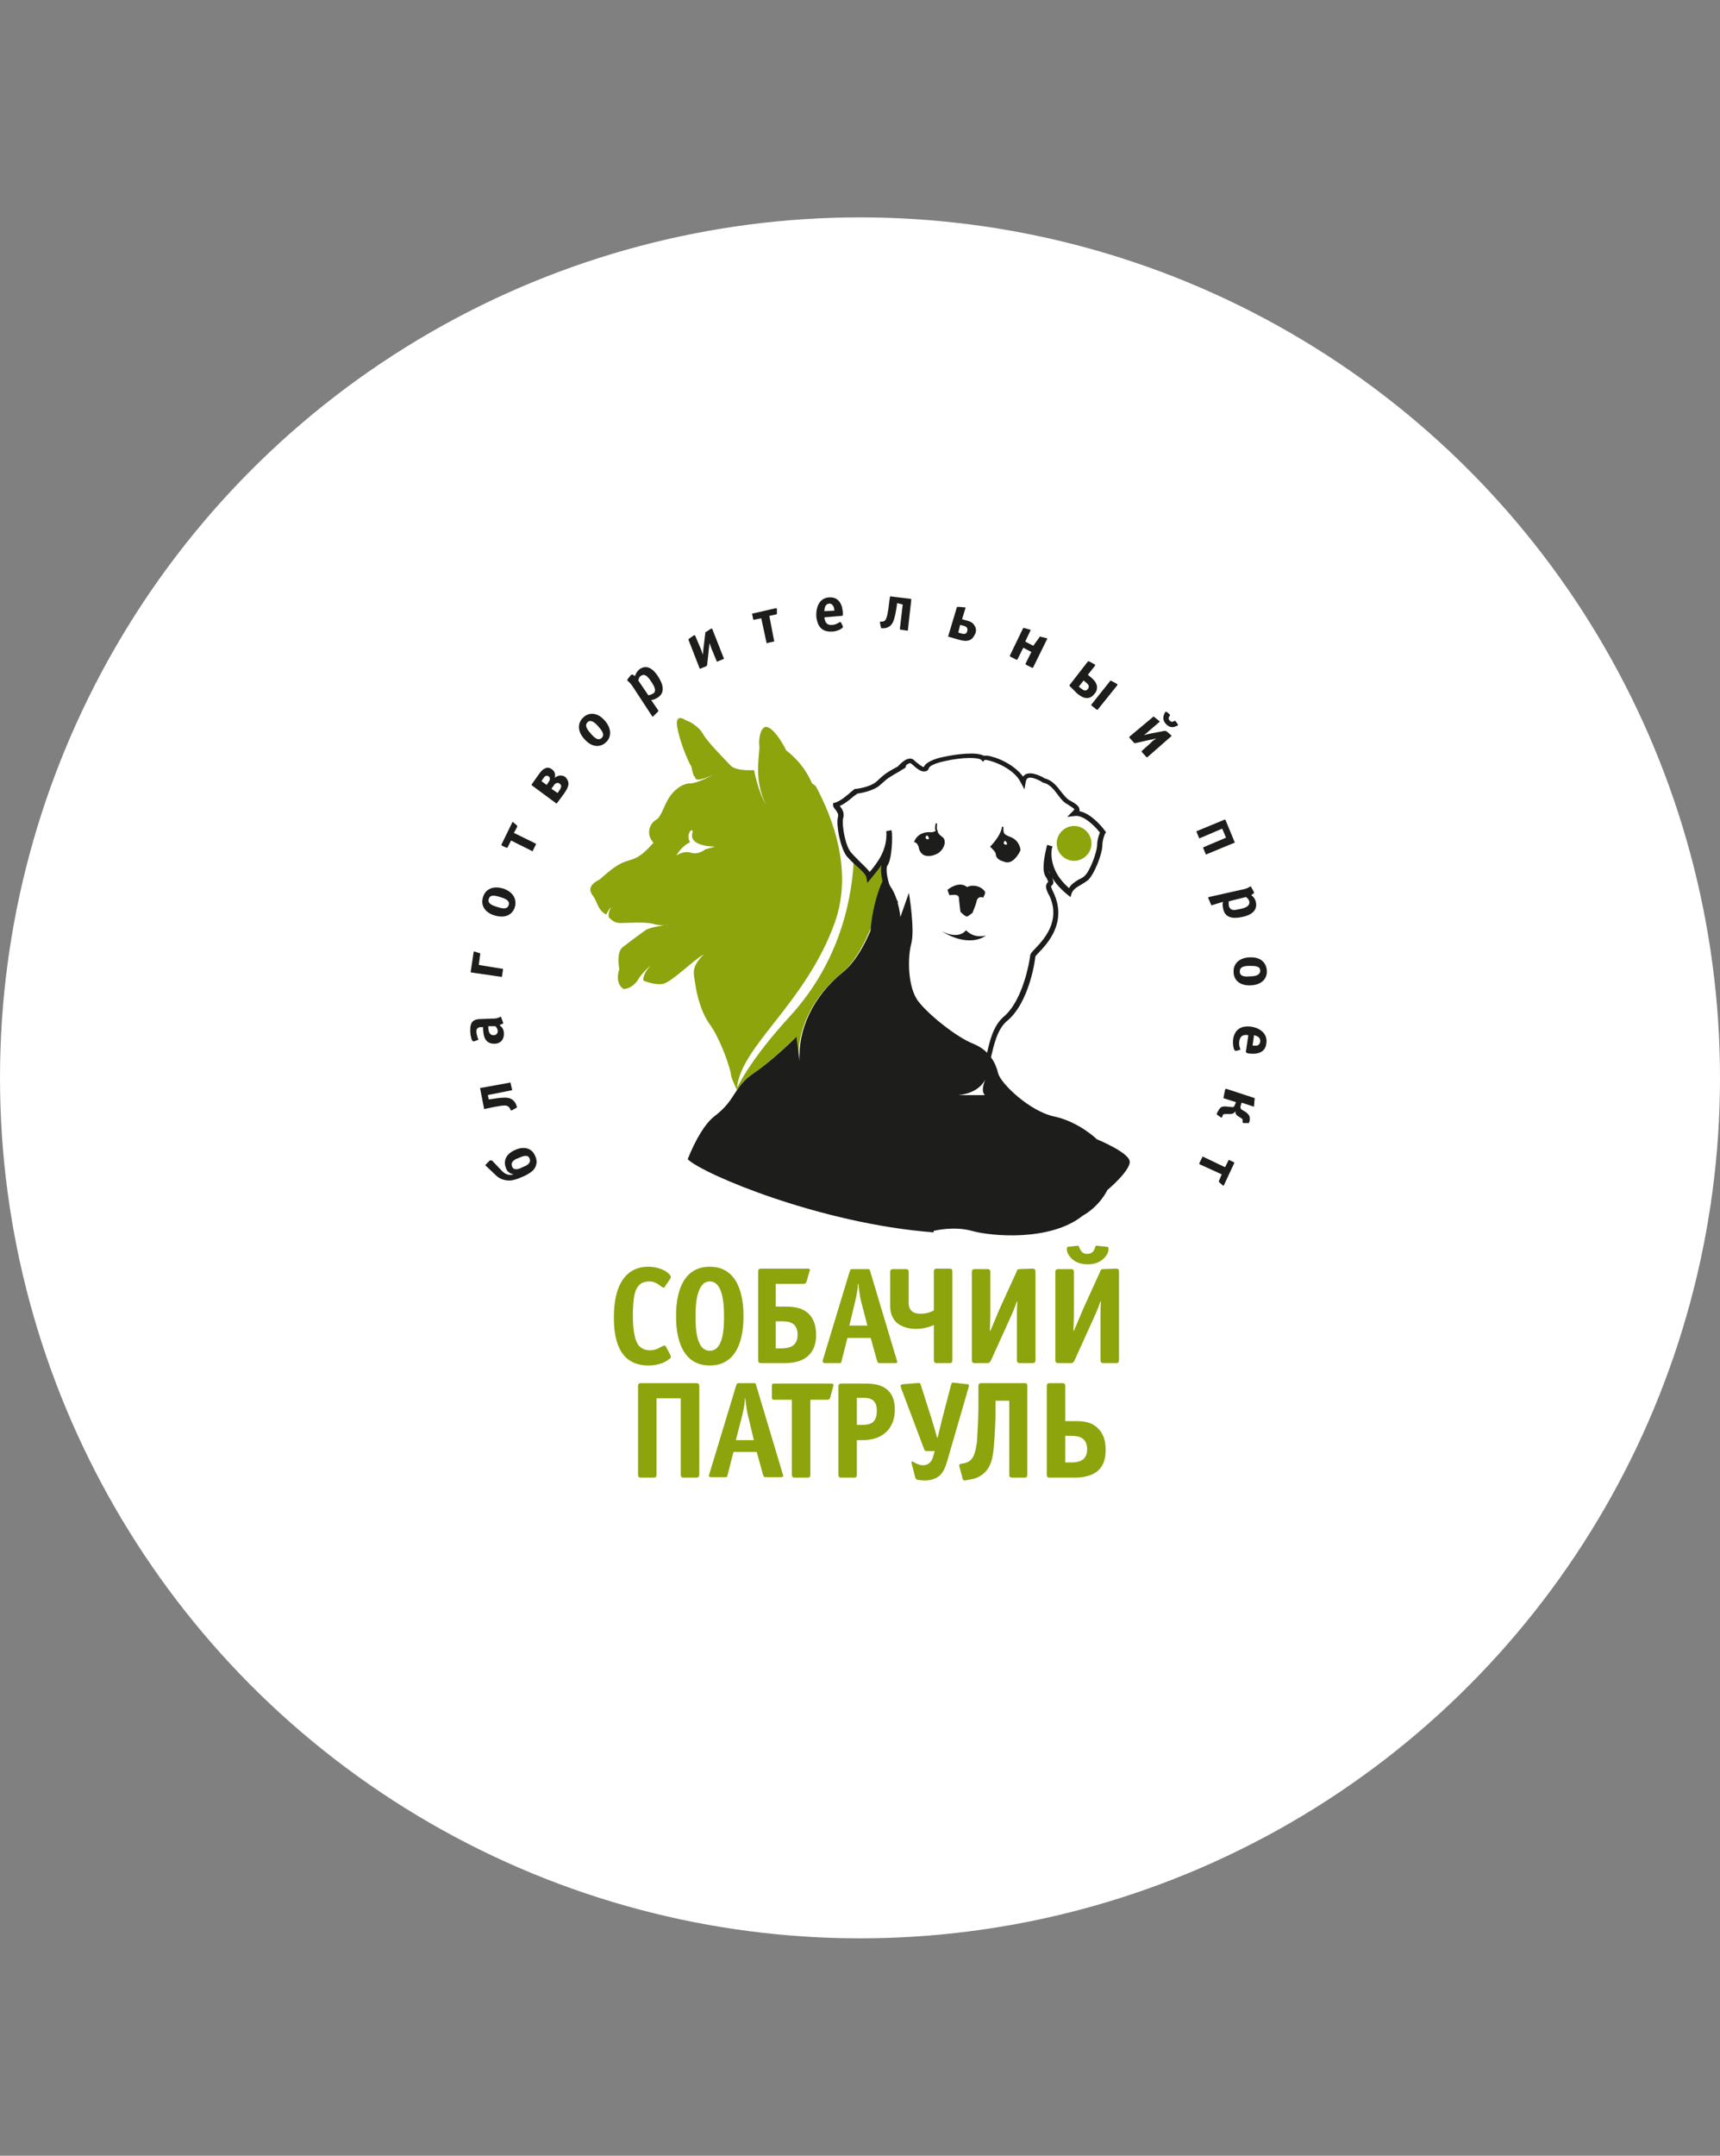 <?xml version="1.0" encoding="UTF-8"?> <svg xmlns="http://www.w3.org/2000/svg" width="190" height="238" viewBox="0 0 190 238" fill="none"><rect x="0" y="0" width="190" height="238" fill="#808080" stroke="none"/><circle cx="95" cy="119" r="95" fill="white"></circle><mask id="mask0_6365_49" style="mask-type:luminance" maskUnits="userSpaceOnUse" x="8" y="0" width="175" height="238"><path d="M182.42 237.762H8V-0H182.42V237.762Z" fill="white"></path></mask><g mask="url(#mask0_6365_49)"><path d="M97.725 95.508C97.567 95.403 97.41 95.246 97.305 95.141C96.833 95.875 96.361 96.4 95.994 96.819C95.889 96.295 94.998 95.613 94.316 94.932C94.054 100.175 92.323 106.728 87.184 112.285C83.88 115.903 82.202 118.524 81.363 120.202C81.363 120.255 81.363 120.255 81.363 120.307C81.363 120.307 81.363 120.307 81.363 120.359C81.782 119.783 82.254 119.206 83.146 118.577C85.453 117.004 87.866 114.54 87.866 114.54C87.866 114.54 87.971 115.431 88.233 117.266C87.971 113.858 89.701 110.083 92.952 107.462C94.63 106.099 95.889 103.425 96.676 101.223C97.043 99.126 97.672 97.763 97.672 97.763C97.672 97.763 97.672 97.763 97.672 97.815C97.725 97.553 97.777 97.396 97.777 97.396C97.62 96.557 97.567 95.823 97.725 95.508ZM81.363 120.255C81.363 120.255 81.363 120.202 81.415 120.202C81.415 120.15 81.415 120.15 81.415 120.097C81.835 115.484 89.019 110.765 92.218 101.852C94.263 96.085 91.956 90.213 90.121 86.805C89.963 86.648 89.806 86.543 89.701 86.491C88.705 84.132 86.869 82.873 86.869 82.873C86.869 82.873 85.663 80.409 84.667 80.252C83.985 80.199 83.775 81.72 83.88 82.349C83.985 82.978 83.146 86.176 84.667 88.902C83.723 87.434 83.303 85.023 83.303 85.023C83.303 85.023 81.31 85.18 80.681 84.499C80.052 83.817 78.164 81.93 77.692 81.091C77.22 80.199 76.171 79.675 76.014 79.623C75.856 79.57 75.752 79.518 75.752 79.518C75.752 79.518 74.546 78.626 74.808 80.252C75.07 81.825 75.961 83.974 76.381 84.656C76.591 85.862 76.8 85.809 76.8 85.809C76.8 85.809 76.591 86.543 78.741 85.547C78.741 85.547 77.063 86.491 76.224 86.491C75.385 86.491 74.388 87.225 73.811 88.221C73.234 89.217 73.025 90.213 72.448 90.528C71.871 90.842 71.242 91.996 72.186 93.044C71.137 94.198 70.612 94.669 69.511 94.984C68.357 95.299 67.623 95.875 66.26 97.081C65.211 97.606 64.949 98.182 65.473 98.864C65.998 99.545 65.998 100.437 66.942 100.961C66.994 101.013 67.204 100.384 67.518 100.175C67.099 100.804 67.256 101.276 67.256 101.276C67.728 101.747 67.99 101.905 68.62 101.905C69.354 101.905 71.294 101.747 72.186 102.009C72.71 102.167 73.234 102.167 73.549 102.114C73.759 102.062 73.864 102.062 73.864 102.062C73.864 102.062 73.759 102.114 73.549 102.114C72.92 102.219 71.609 102.429 71.242 102.743C70.717 103.11 69.511 104.002 68.777 104.578C68.043 105.155 68.41 106.99 68.41 106.99C68.41 106.99 67.833 108.511 68.882 109.192C69.983 109.14 70.56 108.039 70.56 108.039C70.56 108.039 70.665 107.724 71.923 106.518C70.98 107.567 70.98 108.248 71.137 108.301C71.714 108.511 72.658 108.773 73.287 108.615C74.336 108.301 76.538 106.046 77.744 105.365C76.276 106.833 76.643 107.462 76.8 108.615C76.958 109.769 77.43 111.761 78.426 113.124C79.422 114.487 80.471 117.266 80.734 118.524C80.734 118.891 81.048 119.573 81.363 120.255ZM79.003 93.464L77.902 93.778C77.902 93.778 77.168 94.407 76.329 94.145C75.489 93.883 74.703 94.46 74.703 94.46C74.703 94.46 75.28 93.411 76.224 92.992C75.752 92.101 76.381 91.629 76.381 91.629L76.538 91.786C75.856 93.516 79.003 93.464 79.003 93.464Z" fill="#8DA40D"></path><path d="M122.135 160.043C122.135 159.152 121.925 158.156 121.034 157.474C120.3 156.898 119.356 156.898 118.727 156.898H117.678V153.018C117.678 152.861 117.625 152.703 117.363 152.703H115.947C115.79 152.703 115.632 152.756 115.632 153.018V162.822C115.632 162.979 115.685 163.137 115.947 163.137H118.727C120.038 163.137 120.772 162.77 121.191 162.455C122.03 161.773 122.135 160.777 122.135 160.043ZM120.09 159.991C120.09 161.249 119.198 161.459 118.359 161.459H117.678V158.523H118.255C118.831 158.523 120.09 158.523 120.09 159.991ZM113.482 162.822V153.018C113.482 152.703 113.325 152.703 113.168 152.703H108.396C108.133 152.703 108.081 152.861 108.081 153.018V155.377C108.081 156.373 107.976 158.208 107.924 159.152C107.714 160.672 107.452 161.406 106.403 161.564L106.141 161.616C105.983 161.616 105.931 161.773 105.983 161.931L106.35 163.294C106.403 163.451 106.508 163.451 106.613 163.451L106.875 163.399C107.137 163.346 107.714 163.294 108.238 162.979C109.497 162.245 109.707 160.935 109.811 159.309C109.864 158.733 109.969 157.16 109.969 156.059V154.643H111.49V162.822C111.49 162.927 111.49 163.137 111.804 163.137H113.22C113.325 163.137 113.482 163.084 113.482 162.822ZM106.98 153.228C107.032 153.07 107.032 153.018 107.032 152.966C107.032 152.808 106.822 152.808 106.717 152.808L105.354 152.651C105.092 152.599 105.092 152.808 105.039 152.966L104.095 156.583C103.938 157.212 103.833 157.632 103.571 158.733H103.519C103.256 157.789 103.099 157.265 102.889 156.583L101.736 152.966C101.631 152.703 101.683 152.651 101.264 152.703L99.9 152.808C99.585 152.861 99.481 152.861 99.481 152.966C99.481 153.018 99.533 153.07 99.533 153.228L102.103 160.043C102.155 160.096 102.155 160.201 102.26 160.201H103.256L103.099 160.725C103.047 161.039 102.784 161.773 101.945 161.773C101.683 161.773 101.368 161.669 101.001 161.459C100.896 161.406 100.844 161.354 100.739 161.354C100.687 161.354 100.687 161.511 100.687 161.511L101.106 163.137C101.106 163.137 101.159 163.294 101.264 163.346C101.368 163.399 101.84 163.451 102.155 163.451C102.942 163.451 103.466 163.189 103.781 162.927C104.253 162.507 104.462 161.878 104.62 161.354L106.98 153.228ZM98.851 155.639C98.851 154.171 98.222 153.49 97.645 153.175C96.963 152.756 96.019 152.756 95.39 152.756H92.925C92.768 152.756 92.611 152.808 92.611 153.07V162.822C92.611 162.979 92.663 163.137 92.925 163.137H94.341C94.603 163.137 94.656 162.979 94.656 162.822V158.995H95.443C97.593 158.942 98.851 157.632 98.851 155.639ZM96.859 155.744C96.859 157.212 96.019 157.317 95.128 157.317H94.656V154.329H95.338C95.862 154.329 96.859 154.329 96.859 155.744ZM92.034 153.07C92.086 152.966 92.139 152.756 91.824 152.756H85.479C85.269 152.756 85.269 152.913 85.269 152.966V154.329C85.269 154.381 85.269 154.538 85.479 154.538H87.472V162.822C87.472 162.979 87.524 163.137 87.786 163.137H89.202C89.359 163.137 89.517 163.084 89.517 162.822V154.538H91.405C91.51 154.538 91.667 154.486 91.719 154.276L92.034 153.07ZM86.475 162.77L83.538 152.966C83.486 152.808 83.486 152.703 83.329 152.703H81.598C81.388 152.703 81.388 152.808 81.336 152.913L78.347 162.77C78.294 162.874 78.242 163.084 78.556 163.084H80.13C80.339 163.084 80.339 163.032 80.392 162.77L81.021 160.305H83.591L84.272 162.77C84.377 163.084 84.43 163.084 84.587 163.084H86.265C86.318 163.084 86.528 163.084 86.528 162.927C86.528 162.874 86.475 162.822 86.475 162.77ZM83.276 158.995H81.283L81.965 156.373C82.227 155.325 82.28 154.748 82.28 154.381H82.332C82.437 155.43 82.542 155.954 82.647 156.373L83.276 158.995ZM77.245 162.822V153.018C77.245 152.861 77.193 152.703 76.931 152.703H70.795C70.638 152.703 70.481 152.756 70.481 153.018V162.822C70.481 162.979 70.533 163.137 70.795 163.137H72.211C72.473 163.137 72.526 162.979 72.526 162.822V154.381H75.2V162.822C75.2 162.979 75.253 163.137 75.515 163.137H76.931C77.036 163.137 77.245 163.084 77.245 162.822Z" fill="#8DA40D"></path><path d="M73.581 148.711C73.529 148.659 73.529 148.554 73.371 148.554C73.266 148.554 73.162 148.659 73.004 148.711C72.585 148.973 72.218 149.078 71.798 149.078C71.116 149.078 70.697 148.764 70.487 148.449C69.963 147.715 69.91 145.985 69.91 145.303C69.91 143.311 70.12 142.42 70.54 141.948C70.802 141.633 71.221 141.476 71.746 141.476C72.218 141.476 72.585 141.686 73.004 142C73.057 142.053 73.214 142.158 73.319 142.158C73.424 142.158 73.424 142.105 73.476 142L74.053 141.161C74.053 141.161 74.106 141.057 74.106 141.004C74.106 140.899 74.053 140.794 73.843 140.585C73.266 140.061 72.323 139.851 71.588 139.851C70.015 139.851 67.812 140.742 67.812 145.461C67.812 147.61 68.232 150.756 71.641 150.756C72.532 150.756 73.424 150.494 73.948 150.022C74.001 150.022 74.106 149.917 74.106 149.812C74.106 149.76 74.106 149.707 74.053 149.602L73.581 148.711ZM82.129 145.303C82.129 144.255 82.077 139.851 78.406 139.851C74.735 139.851 74.682 144.202 74.682 145.303C74.682 146.404 74.735 150.756 78.406 150.756C82.077 150.756 82.129 146.404 82.129 145.303ZM78.406 149.131C76.885 149.131 76.832 146.562 76.832 145.303C76.832 143.888 76.99 141.476 78.406 141.476C79.822 141.476 79.979 143.835 79.979 145.303C79.979 146.562 79.927 149.131 78.406 149.131ZM85.695 141.738H88.737C88.999 141.738 89.051 141.633 89.104 141.476L89.418 140.375C89.471 140.27 89.471 140.218 89.471 140.218C89.471 140.113 89.366 140.061 89.261 140.061H84.069C83.912 140.061 83.755 140.113 83.755 140.375V150.179C83.755 150.336 83.807 150.494 84.069 150.494H86.691C89.89 150.494 90.153 148.344 90.153 147.4C90.153 145.932 89.576 145.146 88.999 144.779C88.317 144.307 87.426 144.255 86.744 144.255H85.695V141.738ZM85.695 145.88H86.377C87.006 145.88 88.107 145.932 88.107 147.348C88.107 148.711 87.111 148.868 86.219 148.868H85.695V145.88ZM94.138 140.113C93.928 140.113 93.928 140.218 93.876 140.323L90.887 150.179C90.887 150.284 90.834 150.494 91.149 150.494H92.722C92.932 150.494 92.932 150.441 92.984 150.179L93.614 147.715H96.183L96.865 150.179C96.97 150.494 97.022 150.494 97.18 150.494H98.858C98.91 150.494 99.12 150.494 99.12 150.336C99.12 150.284 99.068 150.232 99.068 150.179L96.131 140.375C96.078 140.218 96.078 140.113 95.921 140.113H94.138ZM95.816 146.352H93.823L94.453 143.73C94.715 142.682 94.767 142.105 94.767 141.738H94.82C94.925 142.787 95.03 143.311 95.135 143.73L95.816 146.352ZM103.158 150.179C103.158 150.336 103.21 150.494 103.473 150.494H104.889C105.151 150.494 105.203 150.336 105.203 150.179V140.375C105.203 140.218 105.151 140.061 104.889 140.061H103.473C103.315 140.061 103.158 140.113 103.158 140.375V144.674C102.581 144.989 102.109 145.041 101.69 145.041C101.375 145.041 100.955 144.989 100.693 144.727C100.379 144.412 100.379 144.045 100.379 143.73V140.428C100.379 140.27 100.326 140.113 100.064 140.113H98.648C98.491 140.113 98.333 140.165 98.333 140.428V144.097C98.333 144.622 98.386 145.408 99.068 146.037C99.54 146.457 100.326 146.719 101.165 146.719C101.742 146.719 102.371 146.614 103.158 146.299V150.179ZM112.65 140.113C112.388 140.113 112.335 140.218 112.283 140.428L110.395 144.569C110.185 145.094 109.661 146.299 109.399 146.929H109.346C109.399 145.198 109.399 145.513 109.399 144.779V140.428C109.399 140.27 109.346 140.113 109.084 140.113H107.668C107.511 140.113 107.353 140.165 107.353 140.428V150.179C107.353 150.336 107.406 150.494 107.668 150.494H109.084C109.294 150.494 109.346 150.389 109.451 150.232L111.496 145.723C111.706 145.251 111.968 144.727 112.335 143.678H112.388C112.335 144.202 112.335 144.936 112.335 145.356V150.179C112.335 150.336 112.388 150.494 112.65 150.494H114.066C114.328 150.494 114.38 150.336 114.38 150.179V140.375C114.38 140.218 114.328 140.061 114.066 140.061L112.65 140.113ZM121.88 140.113C121.617 140.113 121.565 140.218 121.512 140.428L119.625 144.569C119.415 145.094 118.89 146.299 118.628 146.929H118.576C118.628 145.198 118.628 145.513 118.628 144.779V140.428C118.628 140.27 118.576 140.113 118.314 140.113H116.898C116.74 140.113 116.583 140.165 116.583 140.428V150.179C116.583 150.336 116.635 150.494 116.898 150.494H118.314C118.523 150.494 118.576 150.389 118.681 150.232L120.726 145.723C120.936 145.251 121.198 144.727 121.565 143.678H121.617C121.565 144.202 121.565 144.936 121.565 145.356V150.179C121.565 150.336 121.617 150.494 121.88 150.494H123.295C123.558 150.494 123.61 150.336 123.61 150.179V140.375C123.61 140.218 123.558 140.061 123.295 140.061L121.88 140.113ZM121.25 137.544C121.198 137.544 121.093 137.492 121.04 137.544C120.988 137.596 120.988 137.701 120.936 137.806C120.831 138.173 120.569 138.435 120.097 138.435C119.625 138.435 119.415 138.173 119.257 137.806C119.205 137.701 119.205 137.544 119.1 137.544C119.048 137.544 118.995 137.544 118.943 137.544L117.999 137.649C117.946 137.649 117.842 137.701 117.842 137.859C117.842 138.068 117.894 138.383 118.156 138.697C118.471 139.117 119.048 139.589 120.149 139.589C121.198 139.589 121.775 139.169 122.142 138.697C122.404 138.383 122.456 138.068 122.456 137.859C122.456 137.701 122.352 137.649 122.299 137.649L121.25 137.544Z" fill="#8DA40D"></path><path d="M56.77 129.654H56.718C56.036 129.864 55.616 129.444 55.459 129.287L54.358 128.133C54.2 128.081 54.148 128.133 54.095 128.133L53.676 128.553C53.571 128.658 53.676 128.763 53.728 128.763L54.777 129.759C55.197 130.178 55.773 130.335 56.245 130.335C56.665 130.335 57.137 130.178 57.609 129.968C58.029 129.811 58.501 129.549 58.868 129.234C59.444 128.605 59.287 127.976 59.13 127.662C58.868 126.928 58.081 126.456 56.98 126.928C55.931 127.347 55.564 128.133 55.878 128.92C55.983 129.339 56.35 129.601 56.77 129.654ZM58.501 127.924C58.71 128.448 58.133 128.71 57.714 128.867C57.347 129.077 56.718 129.287 56.56 128.763C56.35 128.238 56.927 127.976 57.347 127.819C57.714 127.662 58.343 127.399 58.501 127.924ZM53.886 120.898L56.508 120.374C56.56 120.374 56.613 120.322 56.56 120.269L56.403 119.588C56.403 119.483 56.35 119.483 56.298 119.535L53.099 120.112C53.047 120.112 52.994 120.164 53.047 120.217L53.466 122.366C53.466 122.471 53.519 122.471 53.571 122.419L53.886 122.366C54.305 122.261 55.354 122.052 55.721 122.052C56.088 122.052 56.245 122.209 56.35 122.419L56.403 122.524C56.403 122.576 56.455 122.628 56.56 122.576L57.032 122.314C57.085 122.314 57.137 122.261 57.085 122.157C57.032 121.999 56.875 121.37 56.141 121.213C55.564 121.108 54.515 121.318 54.095 121.37H53.99L53.886 120.898ZM55.354 112.3L55.302 112.248C55.249 112.248 55.197 112.3 55.092 112.353C54.83 112.457 54.62 112.457 54.41 112.457L53.047 112.51C52.942 112.51 52.627 112.51 52.365 112.667C51.998 112.877 51.945 113.296 51.945 113.768C51.945 114.083 51.998 114.555 52.155 114.869C52.26 114.974 52.26 114.974 52.365 114.974L52.784 114.817C52.837 114.817 52.837 114.764 52.837 114.764C52.837 114.712 52.784 114.659 52.732 114.45C52.679 114.292 52.627 114.083 52.627 113.873C52.627 113.663 52.679 113.558 52.784 113.506C52.889 113.401 53.047 113.401 53.151 113.401H53.361C53.361 113.821 53.414 114.502 53.676 114.817C53.781 114.974 54.043 115.236 54.62 115.236C55.249 115.236 55.669 114.817 55.669 114.135C55.669 113.663 55.459 113.401 55.249 113.244L55.197 113.139C55.302 113.139 55.406 113.087 55.511 113.034C55.616 112.982 55.616 112.929 55.564 112.877L55.354 112.3ZM54.725 113.296C54.882 113.454 54.987 113.663 54.987 113.821C54.987 114.083 54.83 114.292 54.515 114.292C54.095 114.292 53.938 113.925 53.938 113.349V113.296H54.725ZM52.889 106.533L53.047 105.327C53.047 105.275 53.047 105.222 52.942 105.222L52.47 105.065C52.417 105.065 52.312 105.013 52.312 105.17L51.998 107.267C51.998 107.372 51.998 107.372 52.103 107.372L55.354 107.844C55.459 107.844 55.459 107.844 55.459 107.739L55.564 107.057C55.564 106.952 55.564 106.952 55.459 106.952L52.889 106.533ZM55.564 98.092C54.305 97.725 53.571 98.302 53.361 99.036C53.099 99.822 53.414 100.713 54.672 101.08C55.931 101.447 56.665 100.871 56.875 100.137C57.085 99.403 56.822 98.511 55.564 98.092ZM56.193 99.927C56.036 100.451 55.459 100.294 54.934 100.137C54.41 99.98 53.833 99.77 53.99 99.246C54.148 98.721 54.725 98.879 55.249 99.036C55.773 99.193 56.35 99.403 56.193 99.927ZM56.77 91.958L57.137 91.276C57.137 91.224 57.137 91.171 57.085 91.119L56.718 90.805C56.665 90.752 56.613 90.7 56.56 90.857L55.406 93.216C55.354 93.269 55.406 93.321 55.459 93.374L55.931 93.583C55.983 93.636 56.036 93.583 56.088 93.531L56.455 92.797L58.868 94.003C58.815 94.003 58.868 94.003 58.868 93.898L59.182 93.269C59.235 93.164 59.182 93.164 59.13 93.111L56.77 91.958ZM62.276 87.659C62.538 87.292 62.748 86.977 62.801 86.558C62.801 86.191 62.591 85.929 62.434 85.771C62.014 85.509 61.594 85.614 61.28 85.876C61.385 85.509 61.28 85.142 60.965 84.933C60.703 84.723 60.388 84.723 60.231 84.828C59.916 84.933 59.654 85.3 59.392 85.667L58.763 86.558C58.71 86.61 58.71 86.663 58.763 86.715L61.385 88.655C61.437 88.707 61.49 88.707 61.542 88.655L62.276 87.659ZM59.812 86.243L60.021 85.929C60.126 85.771 60.336 85.509 60.598 85.719C60.703 85.771 60.86 85.981 60.598 86.348L60.388 86.663L59.812 86.243ZM60.913 87.082L61.175 86.715C61.227 86.61 61.49 86.296 61.804 86.505C62.119 86.715 61.962 87.03 61.804 87.239L61.594 87.554L60.913 87.082ZM66.786 79.532C65.895 78.536 64.951 78.694 64.426 79.218C63.849 79.742 63.692 80.686 64.584 81.63C65.475 82.626 66.419 82.468 66.944 81.944C67.468 81.472 67.678 80.529 66.786 79.532ZM66.472 81.472C66.052 81.839 65.632 81.42 65.265 81C64.898 80.581 64.531 80.109 64.898 79.742C65.265 79.375 65.737 79.795 66.105 80.214C66.472 80.633 66.839 81.105 66.472 81.472ZM71.925 77.278C72.03 77.278 72.24 77.278 72.66 77.016C73.709 76.334 72.974 75.129 72.712 74.709C71.873 73.398 71.139 73.556 70.667 73.87C70.457 74.028 70.247 74.29 70.142 74.657C70.09 74.604 70.038 74.552 69.985 74.552C69.828 74.394 69.775 74.499 69.671 74.552L69.303 75.024C69.303 75.076 69.251 75.076 69.303 75.129C69.303 75.129 69.356 75.181 69.408 75.233C69.513 75.338 69.723 75.496 70.038 76.02L72.03 79.061C72.083 79.165 72.135 79.113 72.188 79.061L72.66 78.589C72.764 78.484 72.712 78.484 72.712 78.431L71.925 77.278ZM70.51 75.129C70.562 74.919 70.614 74.709 70.824 74.604C71.296 74.29 71.663 74.866 71.925 75.233C72.24 75.705 72.293 75.862 72.345 76.072C72.397 76.387 72.24 76.544 72.083 76.597C71.978 76.649 71.821 76.754 71.611 76.754L70.51 75.129ZM77.275 73.765C77.327 73.87 77.327 73.87 77.379 73.818L78.009 73.556C78.114 73.503 78.061 73.503 78.114 73.398L78.271 71.983C78.271 71.773 78.323 71.616 78.376 70.987C78.533 71.459 78.585 71.563 78.638 71.721L79.162 72.979C79.215 73.084 79.215 73.084 79.267 73.031L79.897 72.769C80.001 72.717 80.001 72.717 79.949 72.664L78.69 69.466C78.638 69.361 78.585 69.414 78.533 69.414L78.061 69.728C77.956 69.781 77.904 69.781 77.904 69.938L77.746 71.301C77.694 71.563 77.694 71.826 77.642 72.297C77.589 72.14 77.484 71.773 77.379 71.563L76.802 70.2C76.75 70.095 76.698 70.148 76.645 70.148L76.121 70.515C76.016 70.62 76.016 70.62 76.068 70.672L77.275 73.765ZM84.983 67.998L85.718 67.841C85.77 67.841 85.822 67.788 85.822 67.736V67.264C85.822 67.212 85.822 67.107 85.665 67.159L83.148 67.736C83.096 67.736 83.043 67.788 83.096 67.841L83.2 68.365C83.2 68.418 83.253 68.47 83.305 68.418L84.092 68.26L84.669 70.934C84.669 71.039 84.721 71.039 84.774 70.987L85.455 70.829C85.56 70.829 85.56 70.777 85.508 70.725L84.983 67.998ZM92.954 67.998C93.059 67.998 93.112 67.998 93.112 67.736C93.112 67.526 93.059 67.264 93.007 67.002C92.85 66.478 92.483 65.901 91.591 65.954C90.595 66.006 90.123 66.897 90.175 68.051C90.228 68.522 90.385 69.833 91.906 69.728C92.273 69.728 92.745 69.571 93.007 69.361C93.059 69.309 93.112 69.257 93.112 69.204V69.152L92.902 68.732C92.902 68.68 92.85 68.68 92.797 68.68C92.745 68.68 92.692 68.732 92.587 68.785C92.483 68.837 92.22 68.994 91.906 68.994C91.329 69.047 91.119 68.68 91.067 68.156L92.954 67.998ZM91.067 67.474C91.067 67.002 91.224 66.688 91.591 66.635C91.853 66.635 92.01 66.792 92.115 67.055C92.115 67.107 92.168 67.212 92.168 67.421L91.067 67.474ZM99.719 66.74L99.405 69.414C99.405 69.466 99.405 69.519 99.51 69.519L100.191 69.624C100.296 69.624 100.296 69.624 100.296 69.519L100.663 66.216C100.663 66.163 100.663 66.111 100.558 66.111L98.408 65.849C98.303 65.849 98.303 65.849 98.303 65.954L98.251 66.268C98.199 66.688 98.094 67.788 97.936 68.156C97.832 68.522 97.674 68.627 97.412 68.627H97.307C97.255 68.627 97.202 68.627 97.202 68.732L97.307 69.257C97.307 69.309 97.307 69.361 97.464 69.361C97.622 69.361 98.251 69.414 98.618 68.732C98.88 68.208 99.038 67.107 99.09 66.688V66.583L99.719 66.74ZM105.907 70.62C106.275 70.725 106.694 70.829 107.114 70.672C107.481 70.515 107.638 70.148 107.743 69.938C107.848 69.676 107.848 69.361 107.638 69.047C107.428 68.68 107.061 68.575 106.642 68.47L106.275 68.365L106.642 67.159C106.694 67.055 106.642 67.055 106.537 67.055L105.96 67.002C105.698 67.002 105.698 67.002 105.698 67.055L104.754 70.2C104.701 70.305 104.754 70.305 104.806 70.305L105.907 70.62ZM106.065 68.994L106.484 69.099C106.642 69.152 106.956 69.257 106.851 69.676C106.747 70.095 106.432 69.99 106.17 69.938L105.855 69.833L106.065 68.994ZM114.141 71.301L113.249 70.829L113.826 69.624C113.879 69.519 113.826 69.519 113.774 69.519L113.249 69.361C113.039 69.309 113.039 69.309 112.987 69.414L111.571 72.35C111.519 72.402 111.571 72.455 111.624 72.507L112.253 72.822C112.358 72.874 112.358 72.822 112.41 72.769L113.04 71.511L113.931 71.983L113.302 73.241C113.249 73.346 113.302 73.346 113.354 73.398L113.983 73.713C114.088 73.765 114.088 73.713 114.141 73.66L115.662 70.567C115.714 70.462 115.662 70.462 115.609 70.462L114.98 70.305C114.823 70.253 114.823 70.305 114.823 70.358L114.141 71.301ZM118.965 76.544C119.28 76.806 119.647 77.068 120.067 77.068C120.486 77.068 120.748 76.806 120.906 76.597C121.115 76.387 121.22 76.072 121.168 75.705C121.063 75.286 120.801 75.024 120.486 74.761L120.172 74.499L120.958 73.503C121.011 73.398 120.958 73.398 120.906 73.346L120.434 73.084C120.224 72.979 120.224 72.979 120.172 73.031L118.179 75.6C118.126 75.653 118.126 75.705 118.179 75.758L118.965 76.544ZM119.7 75.129L120.014 75.391C120.119 75.496 120.434 75.705 120.172 76.072C119.909 76.387 119.647 76.177 119.437 76.02L119.175 75.81L119.7 75.129ZM120.591 77.75C120.539 77.802 120.539 77.855 120.591 77.907L121.115 78.327C121.168 78.379 121.22 78.379 121.273 78.327L123.423 75.653C123.475 75.548 123.423 75.548 123.37 75.496L122.794 75.181C122.689 75.129 122.636 75.129 122.636 75.181L120.591 77.75ZM124.786 81.315C124.734 81.367 124.734 81.42 124.786 81.472L125.258 81.997C125.311 82.049 125.363 82.049 125.416 82.049L126.779 81.734C126.989 81.682 127.146 81.682 127.723 81.525C127.356 81.787 127.199 81.892 127.146 81.997L126.15 82.888C126.097 82.94 126.097 82.993 126.15 83.045L126.622 83.569C126.674 83.622 126.727 83.622 126.779 83.569L129.349 81.315C129.454 81.263 129.401 81.21 129.349 81.158L128.929 80.791C128.824 80.738 128.824 80.686 128.667 80.686L127.304 80.948C127.041 81 126.779 81.053 126.36 81.158C126.517 81.053 126.832 80.791 126.936 80.686L128.038 79.742C128.143 79.69 128.09 79.637 128.038 79.585L127.513 79.165C127.408 79.061 127.356 79.113 127.356 79.165L124.786 81.315ZM129.873 79.637C129.821 79.585 129.821 79.585 129.873 79.637C129.768 79.532 129.768 79.585 129.663 79.637C129.454 79.742 129.349 79.69 129.191 79.532C129.034 79.375 129.087 79.218 129.191 79.061C129.244 79.008 129.244 78.956 129.244 78.956C129.244 78.903 129.191 78.903 129.191 78.851L128.877 78.589C128.877 78.589 128.824 78.589 128.772 78.589C128.667 78.641 128.615 78.799 128.562 78.956C128.457 79.27 128.51 79.637 128.772 79.9C129.034 80.214 129.349 80.319 129.663 80.266C129.821 80.214 129.978 80.162 130.083 80.109C130.135 80.057 130.135 80.004 130.135 80.004L129.873 79.637ZM135.432 92.482L132.967 93.531C132.915 93.583 132.862 93.583 132.915 93.636L133.177 94.265C133.229 94.37 133.229 94.37 133.282 94.317L136.323 93.059C136.428 93.007 136.428 93.007 136.376 92.954L135.38 90.542C135.327 90.49 135.327 90.438 135.275 90.49L132.233 91.748C132.181 91.801 132.128 91.801 132.181 91.853L132.443 92.482C132.495 92.587 132.495 92.587 132.548 92.535L135.012 91.486L135.432 92.482ZM135.117 99.56C135.065 99.665 135.012 99.875 135.117 100.346C135.38 101.605 136.691 101.343 137.215 101.238C138.736 100.923 138.841 100.137 138.736 99.612C138.683 99.35 138.526 99.036 138.211 98.826C138.264 98.774 138.316 98.774 138.369 98.721C138.578 98.616 138.526 98.511 138.474 98.407L138.211 97.935C138.211 97.882 138.159 97.882 138.106 97.882C138.106 97.882 138.054 97.882 138.002 97.935C137.844 98.04 137.635 98.144 137.058 98.249L133.544 99.036C133.439 99.088 133.439 99.141 133.492 99.193L133.754 99.822C133.806 99.98 133.859 99.927 133.911 99.927L135.117 99.56ZM137.634 99.036C137.792 99.141 137.949 99.298 138.002 99.508C138.106 100.084 137.477 100.242 137.058 100.346C136.533 100.451 136.323 100.504 136.166 100.451C135.904 100.399 135.799 100.189 135.747 100.032C135.747 99.927 135.694 99.717 135.747 99.508L137.634 99.036ZM138.159 108.787C139.47 108.735 139.994 107.949 139.942 107.162C139.889 106.376 139.365 105.642 138.054 105.694C136.743 105.747 136.219 106.533 136.271 107.319C136.271 108.106 136.848 108.84 138.159 108.787ZM136.953 107.267C136.953 106.69 137.53 106.638 138.054 106.638C138.578 106.638 139.208 106.638 139.208 107.162C139.208 107.686 138.631 107.791 138.106 107.791C137.582 107.844 136.953 107.844 136.953 107.267ZM137.634 116.075C137.634 116.18 137.635 116.232 137.844 116.285C138.002 116.337 138.264 116.337 138.578 116.337C139.155 116.285 139.785 116.075 139.889 115.184C140.047 114.188 139.26 113.506 138.211 113.349C137.739 113.296 136.481 113.191 136.219 114.712C136.166 115.131 136.219 115.603 136.323 115.865C136.376 115.918 136.376 115.97 136.481 116.022H136.533L136.953 115.918C137.005 115.918 137.005 115.865 137.005 115.865C137.005 115.813 137.005 115.76 136.953 115.655C136.9 115.498 136.848 115.236 136.9 114.922C137.005 114.345 137.372 114.188 137.897 114.292L137.634 116.075ZM138.526 114.292C138.998 114.397 139.26 114.607 139.208 115.026C139.155 115.289 138.998 115.446 138.736 115.446C138.683 115.446 138.578 115.446 138.369 115.446L138.526 114.292ZM135.17 121.108C135.117 121.213 135.17 121.265 135.222 121.265L136.533 121.685L136.428 121.947C136.323 122.261 136.166 122.261 135.956 122.209L135.38 122.157C135.17 122.157 134.96 122.157 134.803 122.314C134.645 122.471 134.488 122.786 134.436 122.891C134.383 123.048 134.436 123.048 134.488 123.1L134.855 123.362C134.96 123.415 135.012 123.362 135.012 123.31L135.065 123.153C135.117 122.995 135.222 122.995 135.38 122.995H135.799C136.009 122.995 136.271 122.995 136.481 122.681C136.428 122.995 136.638 123.153 136.795 123.258L137.058 123.415C137.32 123.572 137.267 123.625 137.267 123.782V123.887C137.267 123.939 137.32 123.992 137.372 123.992H137.897C137.949 123.992 137.949 123.992 138.002 123.887C138.054 123.782 138.106 123.415 138.002 123.205C137.897 122.995 137.739 122.891 137.634 122.786L137.267 122.576C137.11 122.471 136.953 122.366 137.058 122.052L137.163 121.737L138.421 122.157C138.526 122.209 138.526 122.157 138.526 122.052L138.578 121.475C138.631 121.213 138.578 121.213 138.526 121.213L135.484 120.217C135.432 120.217 135.38 120.164 135.327 120.322L135.17 121.108ZM134.96 129.654L134.645 130.388C134.645 130.44 134.645 130.493 134.698 130.545L135.065 130.86C135.117 130.912 135.17 130.965 135.222 130.807L136.323 128.448C136.376 128.396 136.323 128.343 136.271 128.291L135.799 128.081C135.747 128.029 135.694 128.081 135.694 128.133L135.327 128.867L132.915 127.714C132.81 127.662 132.81 127.714 132.81 127.766L132.495 128.396C132.443 128.5 132.495 128.5 132.548 128.553L134.96 129.654Z" fill="#1D1D1B"></path><path d="M115.892 96.324C115.945 96.429 115.997 96.481 116.049 96.586C115.945 96.429 115.892 96.272 115.84 96.114C115.84 96.167 115.892 96.272 115.892 96.324ZM98.849 110.952C100.369 112.577 102.1 113.625 103.778 114.622C105.299 115.565 106.767 116.457 107.816 117.662C108.236 118.187 108.393 118.134 108.445 118.134C108.655 118.082 108.865 117.138 108.97 116.509C109.284 115.146 109.652 113.311 110.858 112.262C113.06 110.427 113.742 105.971 113.794 105.551C113.794 105.342 113.952 105.132 114.319 104.765C115.263 103.769 117.203 101.724 115.945 98.945C115.473 98.107 115.42 97.687 115.787 97.373C115.787 97.32 115.735 97.111 115.42 96.639V96.586C115.053 95.905 115.473 94.07 115.63 93.441C115.63 93.336 115.682 93.283 115.682 93.283L116.259 93.441C116.259 93.493 116.259 93.545 116.207 93.598C116.102 94.122 115.892 96.167 118.095 98.054C118.304 97.635 118.724 97.373 119.143 97.111C119.406 97.006 119.668 96.848 119.825 96.691C120.402 96.167 121.136 94.174 121.189 93.388C121.189 92.759 121.398 92.182 121.503 91.92C120.979 91.239 119.72 89.98 118.776 90.085L117.885 90.19L118.514 89.561C118.671 89.404 118.671 89.351 118.671 89.351C118.671 89.246 118.095 88.932 117.885 88.774C117.465 88.565 117.151 88.145 116.836 87.726C116.416 87.149 115.945 86.572 115.263 86.415H115.21L115.158 86.363C114.738 86.101 113.952 85.734 113.585 85.891C113.48 85.943 113.375 85.996 113.322 86.258L113.165 87.149L112.746 86.363C111.907 84.685 109.232 83.846 108.76 83.899L108.603 84.108L108.393 83.899C108.131 83.636 106.505 83.532 104.25 84.056C103.516 84.213 102.677 84.528 102.624 84.79C102.52 85.052 102.362 85.157 102.205 85.157C101.785 85.262 101.313 84.895 100.737 84.371L100.579 84.266C100.527 84.213 100.265 84.318 100.055 84.528C100.107 84.633 100.055 84.737 99.897 84.842C99.897 84.842 99.845 84.842 99.793 84.895C99.688 84.947 99.53 85.052 99.373 85.157C98.272 85.786 98.062 85.891 97.275 86.625C96.489 87.359 95.02 87.569 94.706 87.621C94.653 87.673 94.496 87.778 94.339 87.883C93.919 88.25 93.342 88.722 92.765 88.984C92.975 89.246 93.342 89.718 93.132 90.347C92.975 90.976 93.342 93.283 93.972 94.07C94.234 94.384 94.601 94.751 94.968 95.118C95.388 95.538 95.807 95.905 96.069 96.272C96.856 95.328 98.062 93.86 97.905 91.763L98.481 91.658C98.639 92.287 98.534 94.909 98.01 95.59C97.747 96.062 98.219 98.369 99.216 99.575L98.796 99.994C98.324 99.522 97.957 98.893 97.747 98.421C97.013 100.413 95.492 106.128 98.849 110.952ZM108.393 118.711C108.026 118.711 107.659 118.344 107.344 118.029C106.4 116.876 104.984 116.037 103.463 115.146C101.838 114.15 100.002 113.049 98.377 111.371L98.324 111.319C94.024 105.132 97.328 97.582 97.38 97.53L97.485 97.32C97.328 96.586 97.275 95.905 97.38 95.485C97.013 96.062 96.594 96.481 96.331 96.848L95.807 97.478L95.702 96.848C95.65 96.534 95.073 96.01 94.601 95.59C94.181 95.223 93.814 94.856 93.5 94.489C92.818 93.545 92.346 91.081 92.556 90.242C92.66 89.928 92.503 89.666 92.293 89.404C92.189 89.246 92.031 89.089 92.031 88.932V88.67L92.241 88.617C92.818 88.46 93.552 87.831 93.972 87.464C94.234 87.254 94.339 87.149 94.444 87.097H94.496H94.548C94.548 87.097 96.122 86.939 96.856 86.258C97.695 85.471 97.905 85.314 99.058 84.685H99.111C99.373 84.423 100.265 83.374 100.946 83.899L101.104 84.056C101.313 84.213 101.838 84.685 102.048 84.685C102.31 84.004 103.831 83.636 104.145 83.584C105.823 83.217 107.869 83.007 108.655 83.427C108.76 83.427 108.865 83.427 109.022 83.427C109.966 83.532 111.959 84.318 113.008 85.734C113.113 85.629 113.218 85.524 113.322 85.471C114.057 85.157 115.158 85.786 115.42 85.943C116.259 86.153 116.784 86.835 117.256 87.464C117.57 87.831 117.832 88.198 118.147 88.355C118.829 88.722 119.196 88.984 119.248 89.351C119.248 89.404 119.248 89.508 119.248 89.561C120.612 89.823 121.923 91.501 122.08 91.763L122.185 91.868L122.08 92.025C122.08 92.025 121.766 92.654 121.766 93.441C121.713 94.384 120.874 96.534 120.192 97.163C119.93 97.373 119.668 97.53 119.406 97.687C118.934 97.949 118.514 98.212 118.357 98.683L118.252 99.05L117.937 98.788C117.151 98.159 116.626 97.53 116.207 96.901C116.416 97.32 116.416 97.582 116.154 97.792L116.102 97.844C116.102 97.844 116.102 98.002 116.416 98.631C117.885 101.881 115.682 104.188 114.738 105.184C114.581 105.342 114.424 105.499 114.371 105.604C114.371 105.814 113.742 110.689 111.225 112.734C110.176 113.625 109.809 115.303 109.494 116.614C109.232 117.715 109.075 118.554 108.55 118.711C108.498 118.711 108.445 118.711 108.393 118.711Z" fill="#1D1D1B"></path><path d="M101.043 92.896C101.043 92.896 101.358 91.795 102.878 91.952C103.56 91.847 103.56 91.742 103.56 91.742C103.56 91.742 103.246 91.742 103.455 90.903C103.298 91.9 103.717 92.214 104.085 92.476C104.452 92.791 104.085 93.892 103.246 94.259C102.459 94.626 101.672 94.311 101.567 93.472C101.41 92.896 101.043 92.896 101.043 92.896Z" fill="#1D1D1B"></path><path d="M101.167 92.83C101.324 92.882 101.534 93.04 101.639 93.459C101.691 93.774 101.849 94.036 102.058 94.193C102.373 94.403 102.792 94.403 103.264 94.193C103.789 93.984 104.104 93.407 104.156 93.04C104.156 92.83 104.156 92.673 104.051 92.62C103.841 92.411 103.579 92.253 103.474 91.939C103.317 91.991 103.16 91.991 102.897 92.044C101.691 91.939 101.272 92.568 101.167 92.83ZM102.583 94.508C102.321 94.508 102.111 94.455 101.953 94.35C101.691 94.141 101.534 93.879 101.481 93.512C101.324 93.04 101.062 92.987 101.062 92.987H100.957L101.009 92.882C101.009 92.882 101.377 91.729 102.95 91.886C103.16 91.834 103.317 91.781 103.369 91.729C103.264 91.572 103.264 91.31 103.369 90.89L103.527 90.943C103.474 91.257 103.474 91.467 103.527 91.677H103.579V91.729C103.579 91.729 103.579 91.781 103.579 91.834C103.684 92.096 103.894 92.253 104.104 92.411C104.313 92.568 104.366 92.778 104.366 93.04C104.313 93.512 103.946 94.141 103.317 94.35C103.055 94.455 102.845 94.508 102.583 94.508Z" fill="#1D1D1B"></path><path d="M109.5 93.482C109.5 93.482 110.654 92.328 110.811 91.28C110.811 92.014 110.759 92.171 111.703 92.538C112.646 92.905 112.699 93.849 112.699 93.849C112.699 93.849 111.965 95.264 111.126 95.107C110.287 94.95 110.129 94.688 110.077 94.32C110.077 93.954 109.5 93.482 109.5 93.482Z" fill="#1D1D1B"></path><path d="M109.633 93.477C109.791 93.634 110.158 94.001 110.21 94.316C110.263 94.63 110.42 94.84 111.207 95.05C111.836 95.155 112.518 94.001 112.57 93.844C112.57 93.687 112.465 92.953 111.626 92.638C110.997 92.376 110.787 92.166 110.735 91.852C110.42 92.586 109.843 93.267 109.633 93.477ZM111.311 95.207C111.259 95.207 111.207 95.207 111.154 95.207C110.367 94.997 110.053 94.788 110 94.316C110 94.054 109.581 93.687 109.424 93.529L109.371 93.477L109.424 93.424C109.424 93.424 110.577 92.271 110.682 91.275H110.839V91.432C110.839 92.009 110.839 92.114 111.679 92.428C112.675 92.848 112.727 93.844 112.727 93.844C112.727 93.949 112.098 95.207 111.311 95.207Z" fill="#1D1D1B"></path><path d="M111.001 92.83C111.001 92.83 110.686 93.145 111.053 93.25C111.42 93.355 111.158 92.83 111.001 92.83Z" fill="white"></path><path d="M102.372 92.231C102.372 92.231 102.057 92.545 102.424 92.65C102.791 92.755 102.529 92.231 102.372 92.231Z" fill="white"></path><path d="M108.592 98.942C108.645 98.785 108.697 98.628 108.75 98.523C108.33 97.894 107.438 97.684 106.862 98.051C105.97 97.264 104.816 98.261 104.816 98.261C104.816 98.418 104.869 98.523 104.921 98.68C105.393 98.575 105.918 98.575 105.97 99.152C106.023 99.624 106.075 100.148 106.127 100.568C106.442 100.882 106.704 101.092 106.809 101.092C106.914 101.092 107.071 100.935 107.334 100.672C107.543 100.253 107.753 99.781 107.858 99.362C107.963 98.89 108.33 98.89 108.592 98.942Z" fill="#1D1D1B"></path><path d="M106.245 100.502C106.56 100.817 106.77 100.974 106.822 100.974C106.822 100.974 106.979 100.921 107.294 100.607C107.451 100.24 107.661 99.768 107.766 99.296C107.818 99.139 107.871 98.982 108.028 98.877C108.185 98.772 108.343 98.772 108.553 98.824C108.605 98.719 108.657 98.615 108.657 98.51C108.238 97.933 107.399 97.828 106.874 98.143H106.822H106.77C106.088 97.514 105.144 98.143 104.882 98.353C104.882 98.405 104.934 98.51 104.934 98.615C105.301 98.51 105.616 98.562 105.773 98.719C105.93 98.824 105.983 98.982 106.035 99.191C106.14 99.663 106.193 100.135 106.245 100.502ZM106.822 101.184C106.612 101.184 106.245 100.817 106.088 100.659V100.607C106.035 100.24 105.983 99.716 105.93 99.191C105.93 99.034 105.878 98.929 105.773 98.877C105.616 98.772 105.354 98.772 104.987 98.824H104.882L104.829 98.719C104.777 98.562 104.724 98.405 104.672 98.3V98.248L104.724 98.195C104.724 98.195 105.93 97.199 106.822 97.933C107.504 97.618 108.395 97.828 108.815 98.457V98.51V98.562C108.815 98.667 108.762 98.824 108.657 98.982V99.087H108.605C108.395 99.034 108.29 99.034 108.185 99.087C108.028 99.139 107.976 99.244 107.923 99.349C107.818 99.82 107.609 100.345 107.451 100.712V100.764C106.979 101.131 106.874 101.184 106.822 101.184Z" fill="#1D1D1B"></path><path d="M118.834 95.028C119.882 94.923 120.669 93.979 120.564 92.931C120.459 91.882 119.515 91.096 118.467 91.201C117.418 91.305 116.631 92.249 116.736 93.298C116.841 94.346 117.785 95.133 118.834 95.028Z" fill="#8DA40D"></path><path d="M124.788 128.193C124.63 127.197 121.169 125.782 121.169 125.782C121.169 125.782 119.177 123.842 116.45 123.265C113.723 122.688 110.524 119.595 110.261 118.494C109.999 117.393 109.318 115.978 107.535 115.244C105.752 114.562 102.71 112.15 101.504 110.63C100.245 109.11 100.245 105.702 100.665 104.181C101.084 102.661 100.403 98.571 100.403 98.571L99.459 101.245C99.459 101.245 99.249 98.571 97.885 97.313C97.885 97.313 96.365 104.758 93.061 107.379C89.809 110.001 88.079 113.776 88.341 117.183C88.079 115.348 87.974 114.457 87.974 114.457C87.974 114.457 85.562 116.921 83.254 118.494C80.947 120.067 81.366 121.378 78.954 123.213C77.853 124.052 76.804 125.887 75.965 127.984C77.695 129.661 90.701 135.114 103.129 136.058C103.129 135.953 103.129 135.9 103.129 135.9C103.129 135.9 105.332 135.324 107.377 135.9C109.422 136.477 115.978 137.106 119.596 134.223C121.536 133.122 122.323 131.391 122.323 131.391C122.323 131.391 124.945 129.19 124.788 128.193ZM108.846 119.176C108.741 119.438 108.321 120.434 108.793 120.906H105.856C108.007 120.696 108.688 119.49 108.846 119.176Z" fill="#1D1D1B"></path><path d="M103.934 102.754C103.934 102.754 105.769 103.855 106.713 102.702C107.657 103.698 108.916 103.279 108.916 103.279C108.916 103.279 107.185 104.799 103.934 102.754Z" fill="#1D1D1B"></path></g></svg> 
